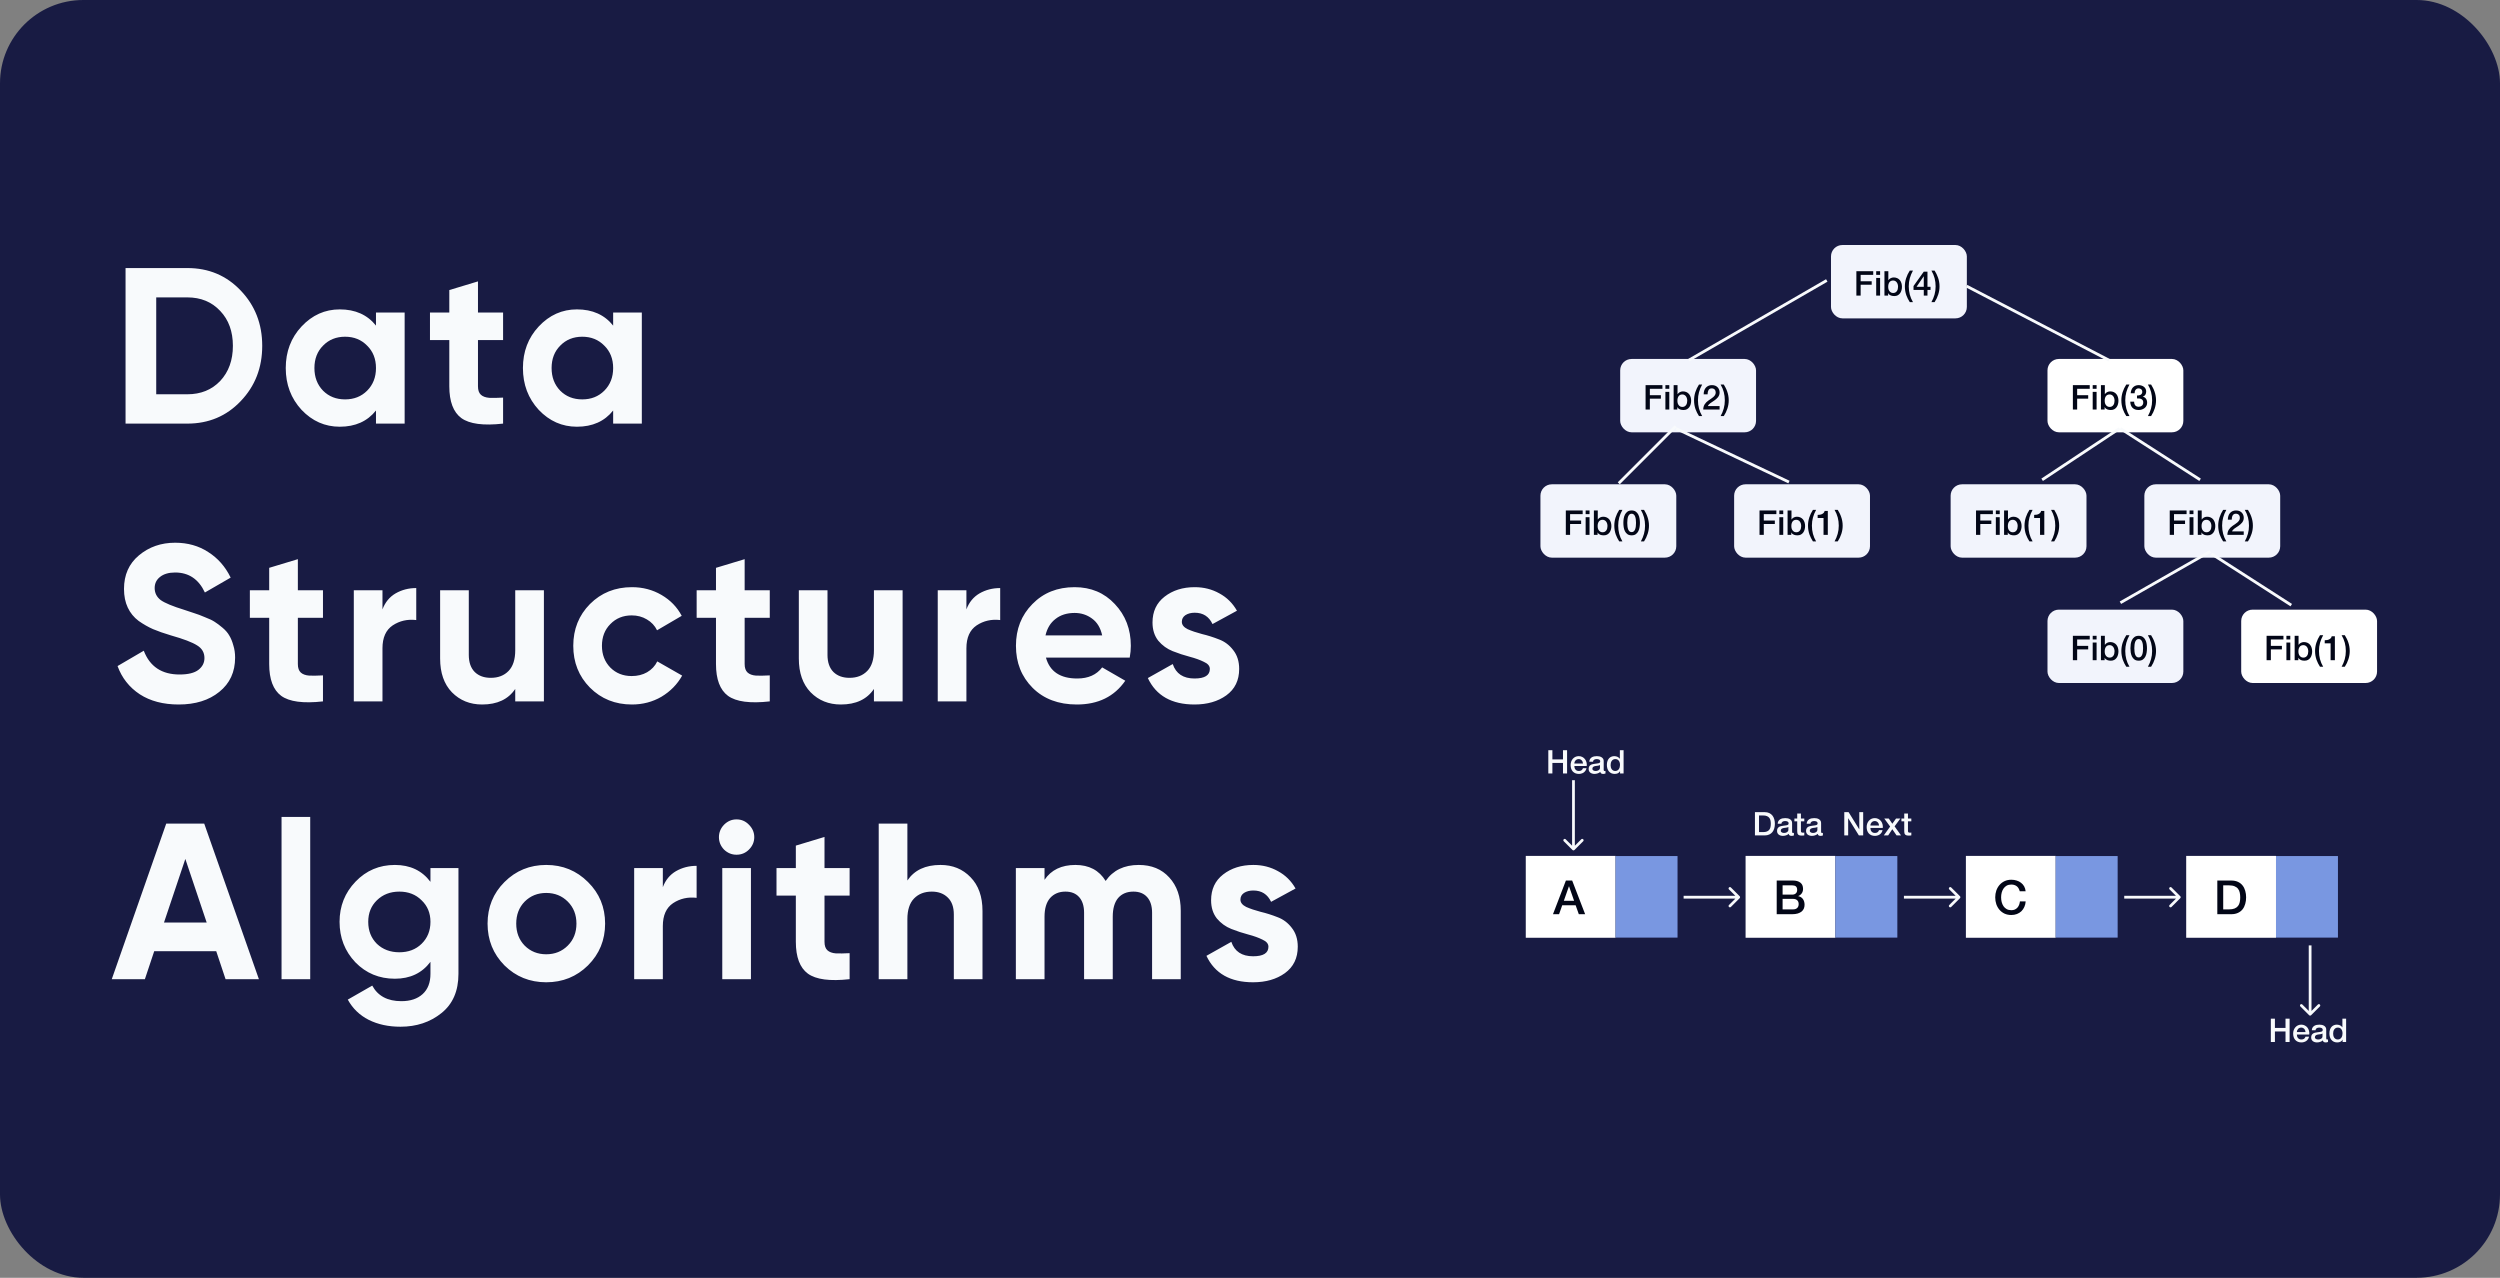 <svg width="360" height="184" viewBox="0 0 360 184" fill="none" xmlns="http://www.w3.org/2000/svg">
<rect x="0" y="0" width="360" height="184" fill="#808080" stroke="none"/>
<rect width="360" height="184" rx="12" fill="#181B43"/>
<path d="M26.976 38.6C30.048 38.6 32.608 39.677 34.656 41.832C36.725 43.987 37.76 46.643 37.76 49.8C37.76 52.957 36.725 55.613 34.656 57.768C32.608 59.923 30.048 61 26.976 61H18.08V38.6H26.976ZM26.976 56.776C28.917 56.776 30.496 56.136 31.712 54.856C32.928 53.555 33.536 51.869 33.536 49.8C33.536 47.731 32.928 46.056 31.712 44.776C30.496 43.475 28.917 42.824 26.976 42.824H22.496V56.776H26.976ZM54.141 45H58.269V61H54.141V59.112C52.903 60.669 51.164 61.448 48.925 61.448C46.791 61.448 44.956 60.637 43.42 59.016C41.906 57.373 41.148 55.368 41.148 53C41.148 50.632 41.906 48.637 43.42 47.016C44.956 45.373 46.791 44.552 48.925 44.552C51.164 44.552 52.903 45.331 54.141 46.888V45ZM46.525 56.264C47.356 57.096 48.413 57.512 49.693 57.512C50.972 57.512 52.029 57.096 52.861 56.264C53.714 55.411 54.141 54.323 54.141 53C54.141 51.677 53.714 50.6 52.861 49.768C52.029 48.915 50.972 48.488 49.693 48.488C48.413 48.488 47.356 48.915 46.525 49.768C45.693 50.6 45.276 51.677 45.276 53C45.276 54.323 45.693 55.411 46.525 56.264ZM72.444 48.968H68.828V55.624C68.828 56.179 68.966 56.584 69.244 56.84C69.521 57.096 69.926 57.245 70.46 57.288C70.993 57.309 71.654 57.299 72.444 57.256V61C69.606 61.32 67.601 61.053 66.428 60.2C65.276 59.347 64.7 57.821 64.7 55.624V48.968H61.916V45H64.7V41.768L68.828 40.52V45H72.444V48.968ZM88.294 45H92.422V61H88.294V59.112C87.057 60.669 85.318 61.448 83.078 61.448C80.945 61.448 79.11 60.637 77.574 59.016C76.06 57.373 75.302 55.368 75.302 53C75.302 50.632 76.06 48.637 77.574 47.016C79.11 45.373 80.945 44.552 83.078 44.552C85.318 44.552 87.057 45.331 88.294 46.888V45ZM80.678 56.264C81.51 57.096 82.566 57.512 83.846 57.512C85.126 57.512 86.182 57.096 87.014 56.264C87.868 55.411 88.294 54.323 88.294 53C88.294 51.677 87.868 50.6 87.014 49.768C86.182 48.915 85.126 48.488 83.846 48.488C82.566 48.488 81.51 48.915 80.678 49.768C79.846 50.6 79.43 51.677 79.43 53C79.43 54.323 79.846 55.411 80.678 56.264ZM25.728 101.448C23.509 101.448 21.643 100.957 20.128 99.976C18.613 98.973 17.547 97.619 16.928 95.912L20.704 93.704C21.579 95.987 23.296 97.128 25.856 97.128C27.093 97.128 28 96.904 28.576 96.456C29.152 96.008 29.44 95.443 29.44 94.76C29.44 93.971 29.088 93.363 28.384 92.936C27.68 92.488 26.421 92.008 24.608 91.496C23.605 91.197 22.752 90.899 22.048 90.6C21.365 90.301 20.672 89.907 19.968 89.416C19.285 88.904 18.763 88.264 18.4 87.496C18.037 86.728 17.856 85.832 17.856 84.808C17.856 82.781 18.571 81.171 20 79.976C21.451 78.76 23.189 78.152 25.216 78.152C27.029 78.152 28.619 78.6 29.984 79.496C31.371 80.371 32.448 81.597 33.216 83.176L29.504 85.32C28.608 83.4 27.179 82.44 25.216 82.44C24.299 82.44 23.573 82.653 23.04 83.08C22.528 83.485 22.272 84.019 22.272 84.68C22.272 85.384 22.56 85.96 23.136 86.408C23.733 86.835 24.864 87.304 26.528 87.816C27.211 88.029 27.723 88.2 28.064 88.328C28.427 88.435 28.907 88.616 29.504 88.872C30.123 89.107 30.592 89.331 30.912 89.544C31.253 89.757 31.637 90.045 32.064 90.408C32.491 90.771 32.811 91.144 33.024 91.528C33.259 91.912 33.451 92.381 33.6 92.936C33.771 93.469 33.856 94.056 33.856 94.696C33.856 96.765 33.099 98.408 31.584 99.624C30.091 100.84 28.139 101.448 25.728 101.448ZM46.508 88.968H42.892V95.624C42.892 96.179 43.03 96.584 43.307 96.84C43.585 97.096 43.99 97.245 44.523 97.288C45.057 97.309 45.718 97.299 46.508 97.256V101C43.67 101.32 41.665 101.053 40.492 100.2C39.34 99.347 38.764 97.821 38.764 95.624V88.968H35.98V85H38.764V81.768L42.892 80.52V85H46.508V88.968ZM55.076 87.752C55.46 86.728 56.089 85.96 56.964 85.448C57.86 84.936 58.852 84.68 59.94 84.68V89.288C58.681 89.139 57.551 89.395 56.548 90.056C55.567 90.717 55.076 91.816 55.076 93.352V101H50.948V85H55.076V87.752ZM74.194 85H78.322V101H74.194V99.208C73.192 100.701 71.602 101.448 69.426 101.448C67.677 101.448 66.226 100.861 65.074 99.688C63.944 98.515 63.378 96.893 63.378 94.824V85H67.506V94.312C67.506 95.379 67.794 96.2 68.37 96.776C68.946 97.331 69.714 97.608 70.674 97.608C71.741 97.608 72.594 97.277 73.234 96.616C73.874 95.955 74.194 94.963 74.194 93.64V85ZM90.999 101.448C88.588 101.448 86.572 100.637 84.951 99.016C83.351 97.395 82.551 95.389 82.551 93C82.551 90.611 83.351 88.605 84.951 86.984C86.572 85.363 88.588 84.552 90.999 84.552C92.556 84.552 93.975 84.925 95.255 85.672C96.535 86.419 97.506 87.421 98.167 88.68L94.615 90.76C94.295 90.099 93.804 89.576 93.143 89.192C92.503 88.808 91.778 88.616 90.967 88.616C89.73 88.616 88.706 89.032 87.895 89.864C87.084 90.675 86.679 91.72 86.679 93C86.679 94.259 87.084 95.304 87.895 96.136C88.706 96.947 89.73 97.352 90.967 97.352C91.799 97.352 92.535 97.171 93.175 96.808C93.836 96.424 94.327 95.901 94.647 95.24L98.231 97.288C97.527 98.547 96.535 99.56 95.255 100.328C93.975 101.075 92.556 101.448 90.999 101.448ZM110.846 88.968H107.23V95.624C107.23 96.179 107.369 96.584 107.646 96.84C107.924 97.096 108.329 97.245 108.862 97.288C109.396 97.309 110.057 97.299 110.846 97.256V101C108.009 101.32 106.004 101.053 104.83 100.2C103.678 99.347 103.102 97.821 103.102 95.624V88.968H100.318V85H103.102V81.768L107.23 80.52V85H110.846V88.968ZM125.847 85H129.975V101H125.847V99.208C124.844 100.701 123.255 101.448 121.079 101.448C119.329 101.448 117.879 100.861 116.727 99.688C115.596 98.515 115.031 96.893 115.031 94.824V85H119.159V94.312C119.159 95.379 119.447 96.2 120.023 96.776C120.599 97.331 121.367 97.608 122.327 97.608C123.393 97.608 124.247 97.277 124.887 96.616C125.527 95.955 125.847 94.963 125.847 93.64V85ZM139.163 87.752C139.547 86.728 140.177 85.96 141.051 85.448C141.947 84.936 142.939 84.68 144.027 84.68V89.288C142.769 89.139 141.638 89.395 140.635 90.056C139.654 90.717 139.163 91.816 139.163 93.352V101H135.035V85H139.163V87.752ZM150.616 94.696C151.171 96.701 152.675 97.704 155.128 97.704C156.707 97.704 157.901 97.171 158.712 96.104L162.04 98.024C160.461 100.307 158.136 101.448 155.064 101.448C152.419 101.448 150.296 100.648 148.696 99.048C147.096 97.448 146.296 95.432 146.296 93C146.296 90.589 147.085 88.584 148.664 86.984C150.243 85.363 152.269 84.552 154.744 84.552C157.091 84.552 159.021 85.363 160.536 86.984C162.072 88.605 162.84 90.611 162.84 93C162.84 93.533 162.787 94.099 162.68 94.696H150.616ZM150.552 91.496H158.712C158.477 90.408 157.987 89.597 157.24 89.064C156.515 88.531 155.683 88.264 154.744 88.264C153.635 88.264 152.717 88.552 151.992 89.128C151.267 89.683 150.787 90.472 150.552 91.496ZM170.185 89.544C170.185 89.971 170.462 90.323 171.017 90.6C171.593 90.856 172.286 91.091 173.097 91.304C173.907 91.496 174.718 91.752 175.529 92.072C176.339 92.371 177.022 92.883 177.577 93.608C178.153 94.333 178.441 95.24 178.441 96.328C178.441 97.971 177.822 99.24 176.585 100.136C175.369 101.011 173.843 101.448 172.009 101.448C168.723 101.448 166.483 100.179 165.289 97.64L168.873 95.624C169.342 97.011 170.387 97.704 172.009 97.704C173.481 97.704 174.217 97.245 174.217 96.328C174.217 95.901 173.929 95.56 173.353 95.304C172.798 95.027 172.115 94.781 171.305 94.568C170.494 94.355 169.683 94.088 168.873 93.768C168.062 93.448 167.369 92.947 166.793 92.264C166.238 91.56 165.961 90.685 165.961 89.64C165.961 88.061 166.537 86.824 167.689 85.928C168.862 85.011 170.313 84.552 172.041 84.552C173.342 84.552 174.526 84.851 175.593 85.448C176.659 86.024 177.502 86.856 178.121 87.944L174.601 89.864C174.089 88.776 173.235 88.232 172.041 88.232C171.507 88.232 171.059 88.349 170.697 88.584C170.355 88.819 170.185 89.139 170.185 89.544ZM32.48 141L31.136 136.968H22.208L20.864 141H16.096L23.936 118.6H29.408L37.28 141H32.48ZM23.616 132.84H29.76L26.688 123.688L23.616 132.84ZM40.543 141V117.64H44.671V141H40.543ZM61.985 125H66.017V140.232C66.017 142.707 65.196 144.595 63.553 145.896C61.932 147.197 59.969 147.848 57.665 147.848C55.937 147.848 54.412 147.517 53.089 146.856C51.788 146.195 50.785 145.224 50.081 143.944L53.601 141.928C54.412 143.421 55.809 144.168 57.793 144.168C59.095 144.168 60.119 143.827 60.865 143.144C61.612 142.461 61.985 141.491 61.985 140.232V138.504C60.769 140.125 59.063 140.936 56.865 140.936C54.604 140.936 52.705 140.147 51.169 138.568C49.655 136.968 48.897 135.027 48.897 132.744C48.897 130.483 49.665 128.552 51.201 126.952C52.737 125.352 54.625 124.552 56.865 124.552C59.063 124.552 60.769 125.363 61.985 126.984V125ZM54.273 135.912C55.127 136.723 56.204 137.128 57.505 137.128C58.807 137.128 59.873 136.723 60.705 135.912C61.559 135.08 61.985 134.024 61.985 132.744C61.985 131.485 61.559 130.451 60.705 129.64C59.873 128.808 58.807 128.392 57.505 128.392C56.204 128.392 55.127 128.808 54.273 129.64C53.441 130.451 53.025 131.485 53.025 132.744C53.025 134.024 53.441 135.08 54.273 135.912ZM84.672 139.016C83.03 140.637 81.025 141.448 78.656 141.448C76.288 141.448 74.283 140.637 72.641 139.016C71.019 137.373 70.209 135.368 70.209 133C70.209 130.632 71.019 128.637 72.641 127.016C74.283 125.373 76.288 124.552 78.656 124.552C81.025 124.552 83.03 125.373 84.672 127.016C86.315 128.637 87.136 130.632 87.136 133C87.136 135.368 86.315 137.373 84.672 139.016ZM75.552 136.168C76.385 137 77.419 137.416 78.656 137.416C79.894 137.416 80.928 137 81.76 136.168C82.593 135.336 83.008 134.28 83.008 133C83.008 131.72 82.593 130.664 81.76 129.832C80.928 129 79.894 128.584 78.656 128.584C77.419 128.584 76.385 129 75.552 129.832C74.742 130.664 74.337 131.72 74.337 133C74.337 134.28 74.742 135.336 75.552 136.168ZM95.448 127.752C95.832 126.728 96.462 125.96 97.337 125.448C98.233 124.936 99.225 124.68 100.313 124.68V129.288C99.054 129.139 97.923 129.395 96.921 130.056C95.939 130.717 95.448 131.816 95.448 133.352V141H91.32V125H95.448V127.752ZM106.055 123.08C105.372 123.08 104.775 122.835 104.263 122.344C103.772 121.832 103.527 121.235 103.527 120.552C103.527 119.869 103.772 119.272 104.263 118.76C104.775 118.248 105.372 117.992 106.055 117.992C106.759 117.992 107.356 118.248 107.847 118.76C108.359 119.272 108.615 119.869 108.615 120.552C108.615 121.235 108.359 121.832 107.847 122.344C107.356 122.835 106.759 123.08 106.055 123.08ZM104.007 141V125H108.135V141H104.007ZM122.345 128.968H118.729V135.624C118.729 136.179 118.868 136.584 119.145 136.84C119.422 137.096 119.828 137.245 120.361 137.288C120.894 137.309 121.556 137.299 122.345 137.256V141C119.508 141.32 117.502 141.053 116.329 140.2C115.177 139.347 114.601 137.821 114.601 135.624V128.968H111.817V125H114.601V121.768L118.729 120.52V125H122.345V128.968ZM135.431 124.552C137.181 124.552 138.621 125.139 139.752 126.312C140.903 127.485 141.479 129.107 141.479 131.176V141H137.351V131.688C137.351 130.621 137.063 129.811 136.487 129.256C135.911 128.68 135.143 128.392 134.183 128.392C133.117 128.392 132.263 128.723 131.623 129.384C130.983 130.045 130.663 131.037 130.663 132.36V141H126.535V118.6H130.663V126.792C131.666 125.299 133.255 124.552 135.431 124.552ZM163.98 124.552C165.815 124.552 167.276 125.149 168.364 126.344C169.474 127.539 170.028 129.139 170.028 131.144V141H165.9V131.432C165.9 130.472 165.666 129.725 165.196 129.192C164.727 128.659 164.066 128.392 163.212 128.392C162.274 128.392 161.538 128.701 161.004 129.32C160.492 129.939 160.236 130.835 160.236 132.008V141H156.108V131.432C156.108 130.472 155.874 129.725 155.404 129.192C154.935 128.659 154.274 128.392 153.42 128.392C152.503 128.392 151.767 128.701 151.212 129.32C150.679 129.939 150.412 130.835 150.412 132.008V141H146.284V125H150.412V126.696C151.372 125.267 152.855 124.552 154.86 124.552C156.823 124.552 158.274 125.32 159.212 126.856C160.279 125.32 161.868 124.552 163.98 124.552ZM178.622 129.544C178.622 129.971 178.9 130.323 179.454 130.6C180.03 130.856 180.724 131.091 181.534 131.304C182.345 131.496 183.156 131.752 183.966 132.072C184.777 132.371 185.46 132.883 186.014 133.608C186.59 134.333 186.878 135.24 186.878 136.328C186.878 137.971 186.26 139.24 185.022 140.136C183.806 141.011 182.281 141.448 180.446 141.448C177.161 141.448 174.921 140.179 173.726 137.64L177.31 135.624C177.78 137.011 178.825 137.704 180.446 137.704C181.918 137.704 182.654 137.245 182.654 136.328C182.654 135.901 182.366 135.56 181.79 135.304C181.236 135.027 180.553 134.781 179.742 134.568C178.932 134.355 178.121 134.088 177.31 133.768C176.5 133.448 175.806 132.947 175.23 132.264C174.676 131.56 174.398 130.685 174.398 129.64C174.398 128.061 174.974 126.824 176.126 125.928C177.3 125.011 178.75 124.552 180.478 124.552C181.78 124.552 182.964 124.851 184.03 125.448C185.097 126.024 185.94 126.856 186.558 127.944L183.038 129.864C182.526 128.776 181.673 128.232 180.478 128.232C179.945 128.232 179.497 128.349 179.134 128.584C178.793 128.819 178.622 129.139 178.622 129.544Z" fill="#F8FAFC"/>
<rect x="263.663" y="35.282" width="19.563" height="10.563" rx="1.641" fill="#F2F4FC"/>
<path d="M267.318 39.05H269.745V39.581H267.934V40.502H269.524V41.004H267.934V42.565H267.318V39.05ZM270.172 39.05H270.734V39.581H270.172V39.05ZM270.172 40.02H270.734V42.565H270.172V40.02ZM271.36 39.05H271.921V40.349H271.931C271.97 40.287 272.018 40.231 272.073 40.182C272.129 40.133 272.19 40.092 272.256 40.059C272.325 40.023 272.395 39.997 272.467 39.98C272.543 39.961 272.617 39.951 272.689 39.951C272.889 39.951 273.063 39.987 273.211 40.059C273.362 40.128 273.486 40.225 273.585 40.349C273.683 40.471 273.757 40.614 273.806 40.778C273.855 40.942 273.88 41.117 273.88 41.304C273.88 41.475 273.857 41.641 273.811 41.801C273.768 41.962 273.701 42.105 273.609 42.23C273.521 42.351 273.407 42.45 273.27 42.525C273.132 42.597 272.969 42.633 272.782 42.633C272.697 42.633 272.61 42.627 272.521 42.614C272.436 42.604 272.354 42.583 272.275 42.55C272.197 42.517 272.124 42.474 272.059 42.422C271.996 42.369 271.944 42.3 271.901 42.215H271.891V42.565H271.36V39.05ZM273.319 41.294C273.319 41.18 273.304 41.068 273.275 40.96C273.245 40.851 273.201 40.756 273.142 40.674C273.083 40.589 273.009 40.522 272.92 40.472C272.832 40.42 272.73 40.394 272.615 40.394C272.379 40.394 272.2 40.476 272.078 40.64C271.96 40.804 271.901 41.022 271.901 41.294C271.901 41.422 271.916 41.542 271.945 41.654C271.978 41.762 272.026 41.856 272.088 41.934C272.151 42.013 272.224 42.075 272.31 42.121C272.398 42.167 272.5 42.19 272.615 42.19C272.743 42.19 272.851 42.164 272.94 42.112C273.028 42.059 273.101 41.992 273.156 41.91C273.215 41.824 273.256 41.729 273.279 41.624C273.306 41.516 273.319 41.406 273.319 41.294ZM275.009 43.505C274.91 43.347 274.817 43.185 274.728 43.017C274.643 42.85 274.567 42.674 274.502 42.491C274.44 42.304 274.39 42.107 274.354 41.9C274.318 41.693 274.3 41.472 274.3 41.235C274.3 40.838 274.361 40.448 274.482 40.064C274.607 39.68 274.782 39.314 275.009 38.966H275.467C275.27 39.321 275.119 39.685 275.014 40.059C274.912 40.43 274.861 40.822 274.861 41.235C274.861 41.649 274.91 42.043 275.009 42.417C275.107 42.791 275.26 43.154 275.467 43.505H275.009ZM275.98 41.304H277.024V39.788H277.014L275.98 41.304ZM277.998 41.747H277.555V42.565H277.024V41.747H275.547V41.191L277.024 39.119H277.555V41.304H277.998V41.747ZM278.583 38.966C278.681 39.124 278.773 39.288 278.858 39.458C278.943 39.626 279.017 39.803 279.08 39.99C279.145 40.174 279.196 40.369 279.232 40.576C279.272 40.782 279.291 41.004 279.291 41.24C279.291 41.637 279.229 42.028 279.104 42.412C278.983 42.796 278.809 43.16 278.583 43.505H278.125C278.322 43.154 278.471 42.792 278.573 42.422C278.678 42.048 278.73 41.654 278.73 41.24C278.73 40.827 278.681 40.433 278.583 40.059C278.484 39.685 278.331 39.321 278.125 38.966H278.583Z" fill="#020617"/>
<rect x="233.307" y="51.691" width="19.563" height="10.563" rx="1.641" fill="#F2F4FC"/>
<path d="M236.963 55.458H239.39V55.99H237.578V56.91H239.168V57.412H237.578V58.973H236.963V55.458ZM239.817 55.458H240.378V55.99H239.817V55.458ZM239.817 56.428H240.378V58.973H239.817V56.428ZM241.004 55.458H241.565V56.758H241.575C241.615 56.695 241.662 56.639 241.718 56.59C241.774 56.541 241.834 56.5 241.9 56.467C241.969 56.431 242.04 56.405 242.112 56.388C242.187 56.369 242.261 56.359 242.333 56.359C242.533 56.359 242.707 56.395 242.855 56.467C243.006 56.536 243.131 56.633 243.229 56.758C243.328 56.879 243.401 57.022 243.451 57.186C243.5 57.35 243.525 57.526 243.525 57.712C243.525 57.883 243.502 58.049 243.456 58.21C243.413 58.37 243.346 58.513 243.254 58.638C243.165 58.759 243.052 58.858 242.914 58.933C242.776 59.005 242.614 59.042 242.427 59.042C242.342 59.042 242.255 59.035 242.166 59.022C242.081 59.012 241.999 58.991 241.92 58.958C241.841 58.925 241.769 58.882 241.703 58.83C241.641 58.777 241.588 58.709 241.546 58.623H241.536V58.973H241.004V55.458ZM242.963 57.703C242.963 57.588 242.949 57.476 242.919 57.368C242.89 57.26 242.845 57.164 242.786 57.082C242.727 56.997 242.653 56.93 242.565 56.881C242.476 56.828 242.374 56.802 242.259 56.802C242.023 56.802 241.844 56.884 241.723 57.048C241.605 57.212 241.546 57.43 241.546 57.703C241.546 57.831 241.56 57.95 241.59 58.062C241.623 58.17 241.67 58.264 241.733 58.343C241.795 58.421 241.869 58.484 241.954 58.53C242.043 58.576 242.145 58.599 242.259 58.599C242.387 58.599 242.496 58.572 242.584 58.52C242.673 58.467 242.745 58.4 242.801 58.318C242.86 58.233 242.901 58.138 242.924 58.032C242.95 57.924 242.963 57.814 242.963 57.703ZM244.653 59.913C244.555 59.755 244.461 59.593 244.373 59.425C244.287 59.258 244.212 59.083 244.146 58.899C244.084 58.712 244.035 58.515 243.999 58.308C243.963 58.101 243.945 57.88 243.945 57.644C243.945 57.246 244.005 56.856 244.127 56.472C244.251 56.088 244.427 55.722 244.653 55.374H245.111C244.914 55.729 244.763 56.093 244.658 56.467C244.557 56.838 244.506 57.23 244.506 57.644C244.506 58.057 244.555 58.451 244.653 58.825C244.752 59.199 244.904 59.562 245.111 59.913H244.653ZM247.618 58.973H245.265C245.269 58.687 245.338 58.438 245.472 58.224C245.607 58.011 245.79 57.826 246.023 57.668C246.135 57.586 246.251 57.507 246.373 57.432C246.494 57.353 246.606 57.27 246.708 57.181C246.809 57.092 246.893 56.997 246.959 56.895C247.024 56.79 247.059 56.671 247.062 56.536C247.062 56.474 247.054 56.408 247.037 56.339C247.024 56.267 246.996 56.201 246.954 56.142C246.911 56.08 246.852 56.029 246.777 55.99C246.701 55.947 246.603 55.926 246.481 55.926C246.37 55.926 246.276 55.949 246.201 55.995C246.128 56.037 246.069 56.098 246.023 56.177C245.981 56.252 245.948 56.342 245.925 56.447C245.905 56.552 245.894 56.666 245.891 56.787H245.329C245.329 56.597 245.354 56.421 245.403 56.26C245.456 56.096 245.533 55.955 245.635 55.837C245.736 55.719 245.859 55.627 246.004 55.561C246.151 55.492 246.322 55.458 246.516 55.458C246.726 55.458 246.901 55.492 247.042 55.561C247.183 55.63 247.297 55.717 247.382 55.822C247.471 55.927 247.533 56.042 247.569 56.167C247.605 56.288 247.623 56.405 247.623 56.516C247.623 56.654 247.602 56.779 247.559 56.891C247.517 57.002 247.459 57.105 247.387 57.201C247.315 57.292 247.233 57.378 247.141 57.456C247.049 57.535 246.954 57.609 246.855 57.678C246.757 57.747 246.658 57.813 246.56 57.875C246.462 57.937 246.37 58 246.284 58.062C246.202 58.124 246.13 58.19 246.068 58.259C246.005 58.325 245.963 58.395 245.94 58.471H247.618V58.973ZM248.227 55.374C248.325 55.532 248.417 55.696 248.503 55.867C248.588 56.034 248.662 56.211 248.724 56.398C248.79 56.582 248.841 56.777 248.877 56.984C248.916 57.191 248.936 57.412 248.936 57.648C248.936 58.046 248.874 58.436 248.749 58.82C248.627 59.204 248.453 59.568 248.227 59.913H247.769C247.966 59.562 248.115 59.201 248.217 58.83C248.322 58.456 248.375 58.062 248.375 57.648C248.375 57.235 248.325 56.841 248.227 56.467C248.129 56.093 247.976 55.729 247.769 55.374H248.227Z" fill="#020617"/>
<rect x="221.822" y="69.739" width="19.563" height="10.563" rx="1.641" fill="#F2F4FC"/>
<path d="M225.478 73.506H227.904V74.037H226.093V74.958H227.683V75.46H226.093V77.02H225.478V73.506ZM228.332 73.506H228.893V74.037H228.332V73.506ZM228.332 74.476H228.893V77.02H228.332V74.476ZM229.519 73.506H230.08V74.805H230.09C230.129 74.743 230.177 74.687 230.233 74.638C230.288 74.589 230.349 74.548 230.415 74.515C230.484 74.479 230.554 74.453 230.626 74.436C230.702 74.416 230.776 74.407 230.848 74.407C231.048 74.407 231.222 74.443 231.37 74.515C231.521 74.584 231.645 74.681 231.744 74.805C231.842 74.927 231.916 75.07 231.965 75.234C232.015 75.398 232.039 75.573 232.039 75.76C232.039 75.931 232.016 76.097 231.97 76.257C231.928 76.418 231.86 76.561 231.768 76.686C231.68 76.807 231.567 76.906 231.429 76.981C231.291 77.053 231.129 77.089 230.941 77.089C230.856 77.089 230.769 77.083 230.681 77.07C230.595 77.06 230.513 77.039 230.434 77.006C230.356 76.973 230.284 76.93 230.218 76.878C230.156 76.825 230.103 76.756 230.06 76.671H230.051V77.02H229.519V73.506ZM231.478 75.751C231.478 75.636 231.463 75.524 231.434 75.416C231.404 75.308 231.36 75.212 231.301 75.13C231.242 75.045 231.168 74.978 231.079 74.928C230.991 74.876 230.889 74.85 230.774 74.85C230.538 74.85 230.359 74.932 230.238 75.096C230.119 75.26 230.06 75.478 230.06 75.751C230.06 75.879 230.075 75.998 230.105 76.11C230.137 76.218 230.185 76.312 230.247 76.39C230.31 76.469 230.384 76.531 230.469 76.578C230.558 76.623 230.659 76.646 230.774 76.646C230.902 76.646 231.01 76.62 231.099 76.568C231.188 76.515 231.26 76.448 231.316 76.366C231.375 76.281 231.416 76.185 231.439 76.08C231.465 75.972 231.478 75.862 231.478 75.751ZM233.168 77.961C233.07 77.803 232.976 77.641 232.887 77.473C232.802 77.306 232.727 77.13 232.661 76.947C232.599 76.76 232.549 76.563 232.513 76.356C232.477 76.149 232.459 75.928 232.459 75.691C232.459 75.294 232.52 74.904 232.641 74.52C232.766 74.136 232.942 73.77 233.168 73.422H233.626C233.429 73.777 233.278 74.141 233.173 74.515C233.071 74.886 233.02 75.278 233.02 75.691C233.02 76.105 233.07 76.499 233.168 76.873C233.266 77.247 233.419 77.61 233.626 77.961H233.168ZM234.956 73.506C235.203 73.506 235.403 73.563 235.557 73.678C235.715 73.79 235.836 73.934 235.921 74.111C236.01 74.285 236.069 74.477 236.098 74.687C236.131 74.897 236.148 75.101 236.148 75.298C236.148 75.495 236.131 75.698 236.098 75.908C236.069 76.118 236.01 76.312 235.921 76.489C235.836 76.663 235.715 76.807 235.557 76.922C235.403 77.034 235.203 77.089 234.956 77.089C234.71 77.089 234.509 77.034 234.351 76.922C234.197 76.807 234.075 76.663 233.987 76.489C233.901 76.312 233.842 76.118 233.81 75.908C233.78 75.698 233.765 75.495 233.765 75.298C233.765 75.101 233.78 74.897 233.81 74.687C233.842 74.477 233.901 74.285 233.987 74.111C234.075 73.934 234.197 73.79 234.351 73.678C234.509 73.563 234.71 73.506 234.956 73.506ZM234.956 76.622C235.078 76.622 235.18 76.587 235.262 76.518C235.344 76.446 235.408 76.351 235.454 76.233C235.503 76.112 235.537 75.97 235.557 75.81C235.577 75.649 235.587 75.478 235.587 75.298C235.587 75.117 235.577 74.948 235.557 74.791C235.537 74.63 235.503 74.489 235.454 74.367C235.408 74.246 235.344 74.151 235.262 74.082C235.18 74.01 235.078 73.974 234.956 73.974C234.832 73.974 234.728 74.01 234.646 74.082C234.568 74.151 234.504 74.246 234.454 74.367C234.408 74.489 234.376 74.63 234.356 74.791C234.336 74.948 234.326 75.117 234.326 75.298C234.326 75.478 234.336 75.649 234.356 75.81C234.376 75.97 234.408 76.112 234.454 76.233C234.504 76.351 234.568 76.446 234.646 76.518C234.728 76.587 234.832 76.622 234.956 76.622ZM236.742 73.422C236.84 73.58 236.932 73.744 237.017 73.914C237.103 74.082 237.176 74.259 237.239 74.446C237.304 74.63 237.355 74.825 237.391 75.032C237.431 75.239 237.451 75.46 237.451 75.696C237.451 76.093 237.388 76.484 237.263 76.868C237.142 77.252 236.968 77.616 236.742 77.961H236.284C236.481 77.61 236.63 77.249 236.732 76.878C236.837 76.504 236.889 76.11 236.889 75.696C236.889 75.283 236.84 74.889 236.742 74.515C236.643 74.141 236.491 73.777 236.284 73.422H236.742Z" fill="#020617"/>
<rect x="280.891" y="69.739" width="19.563" height="10.563" rx="1.641" fill="#F2F4FC"/>
<path d="M284.547 73.506H286.974V74.037H285.162V74.958H286.752V75.46H285.162V77.02H284.547V73.506ZM287.401 73.506H287.962V74.037H287.401V73.506ZM287.401 74.476H287.962V77.02H287.401V74.476ZM288.588 73.506H289.149V74.805H289.159C289.199 74.743 289.246 74.687 289.302 74.638C289.358 74.589 289.418 74.548 289.484 74.515C289.553 74.479 289.624 74.453 289.696 74.436C289.771 74.416 289.845 74.407 289.917 74.407C290.117 74.407 290.291 74.443 290.439 74.515C290.59 74.584 290.715 74.681 290.813 74.805C290.912 74.927 290.985 75.07 291.035 75.234C291.084 75.398 291.109 75.573 291.109 75.76C291.109 75.931 291.086 76.097 291.04 76.257C290.997 76.418 290.93 76.561 290.838 76.686C290.749 76.807 290.636 76.906 290.498 76.981C290.36 77.053 290.198 77.089 290.011 77.089C289.925 77.089 289.839 77.083 289.75 77.07C289.665 77.06 289.583 77.039 289.504 77.006C289.425 76.973 289.353 76.93 289.287 76.878C289.225 76.825 289.172 76.756 289.13 76.671H289.12V77.02H288.588V73.506ZM290.547 75.751C290.547 75.636 290.533 75.524 290.503 75.416C290.474 75.308 290.429 75.212 290.37 75.13C290.311 75.045 290.237 74.978 290.149 74.928C290.06 74.876 289.958 74.85 289.843 74.85C289.607 74.85 289.428 74.932 289.307 75.096C289.189 75.26 289.13 75.478 289.13 75.751C289.13 75.879 289.144 75.998 289.174 76.11C289.207 76.218 289.254 76.312 289.317 76.39C289.379 76.469 289.453 76.531 289.538 76.578C289.627 76.623 289.729 76.646 289.843 76.646C289.971 76.646 290.08 76.62 290.168 76.568C290.257 76.515 290.329 76.448 290.385 76.366C290.444 76.281 290.485 76.185 290.508 76.08C290.534 75.972 290.547 75.862 290.547 75.751ZM292.237 77.961C292.139 77.803 292.045 77.641 291.957 77.473C291.871 77.306 291.796 77.13 291.73 76.947C291.668 76.76 291.619 76.563 291.583 76.356C291.547 76.149 291.529 75.928 291.529 75.691C291.529 75.294 291.589 74.904 291.711 74.52C291.835 74.136 292.011 73.77 292.237 73.422H292.695C292.498 73.777 292.347 74.141 292.242 74.515C292.141 74.886 292.09 75.278 292.09 75.691C292.09 76.105 292.139 76.499 292.237 76.873C292.336 77.247 292.488 77.61 292.695 77.961H292.237ZM292.918 74.146C293.036 74.146 293.151 74.136 293.263 74.116C293.374 74.097 293.475 74.064 293.563 74.018C293.655 73.972 293.732 73.913 293.794 73.841C293.86 73.768 293.903 73.68 293.922 73.575H294.38V77.02H293.765V74.589H292.918V74.146ZM295.811 73.422C295.909 73.58 296.001 73.744 296.087 73.914C296.172 74.082 296.246 74.259 296.308 74.446C296.374 74.63 296.425 74.825 296.461 75.032C296.5 75.239 296.52 75.46 296.52 75.696C296.52 76.093 296.458 76.484 296.333 76.868C296.211 77.252 296.037 77.616 295.811 77.961H295.353C295.55 77.61 295.699 77.249 295.801 76.878C295.906 76.504 295.959 76.11 295.959 75.696C295.959 75.283 295.909 74.889 295.811 74.515C295.713 74.141 295.56 73.777 295.353 73.422H295.811Z" fill="#020617"/>
<rect x="294.838" y="87.789" width="19.563" height="10.563" rx="1.641" fill="#F2F4FC"/>
<path d="M298.494 91.556H300.921V92.087H299.11V93.008H300.699V93.51H299.11V95.07H298.494V91.556ZM301.348 91.556H301.909V92.087H301.348V91.556ZM301.348 92.525H301.909V95.07H301.348V92.525ZM302.535 91.556H303.097V92.855H303.106C303.146 92.793 303.193 92.737 303.249 92.688C303.305 92.639 303.366 92.598 303.431 92.565C303.5 92.529 303.571 92.502 303.643 92.486C303.719 92.466 303.792 92.457 303.865 92.457C304.065 92.457 304.239 92.493 304.386 92.565C304.537 92.634 304.662 92.731 304.76 92.855C304.859 92.977 304.933 93.119 304.982 93.284C305.031 93.448 305.056 93.623 305.056 93.81C305.056 93.981 305.033 94.147 304.987 94.307C304.944 94.468 304.877 94.611 304.785 94.736C304.696 94.857 304.583 94.956 304.445 95.031C304.308 95.103 304.145 95.139 303.958 95.139C303.873 95.139 303.786 95.133 303.697 95.12C303.612 95.11 303.53 95.088 303.451 95.055C303.372 95.023 303.3 94.98 303.234 94.928C303.172 94.875 303.12 94.806 303.077 94.721H303.067V95.07H302.535V91.556ZM304.495 93.8C304.495 93.686 304.48 93.574 304.45 93.466C304.421 93.357 304.376 93.262 304.317 93.18C304.258 93.095 304.185 93.028 304.096 92.978C304.007 92.926 303.906 92.9 303.791 92.9C303.554 92.9 303.376 92.981 303.254 93.146C303.136 93.31 303.077 93.528 303.077 93.8C303.077 93.928 303.092 94.048 303.121 94.16C303.154 94.268 303.202 94.362 303.264 94.44C303.326 94.519 303.4 94.581 303.486 94.627C303.574 94.673 303.676 94.696 303.791 94.696C303.919 94.696 304.027 94.67 304.116 94.617C304.204 94.565 304.276 94.498 304.332 94.416C304.391 94.33 304.432 94.235 304.455 94.13C304.482 94.022 304.495 93.912 304.495 93.8ZM306.185 96.01C306.086 95.853 305.993 95.691 305.904 95.523C305.819 95.356 305.743 95.18 305.678 94.996C305.615 94.809 305.566 94.612 305.53 94.406C305.494 94.199 305.476 93.978 305.476 93.741C305.476 93.344 305.537 92.954 305.658 92.57C305.783 92.186 305.958 91.82 306.185 91.472H306.642C306.446 91.826 306.295 92.191 306.19 92.565C306.088 92.936 306.037 93.328 306.037 93.741C306.037 94.155 306.086 94.549 306.185 94.923C306.283 95.297 306.436 95.659 306.642 96.01H306.185ZM307.973 91.556C308.219 91.556 308.419 91.613 308.574 91.728C308.731 91.84 308.853 91.984 308.938 92.161C309.026 92.335 309.086 92.527 309.115 92.737C309.148 92.947 309.164 93.151 309.164 93.347C309.164 93.544 309.148 93.748 309.115 93.958C309.086 94.168 309.026 94.362 308.938 94.539C308.853 94.713 308.731 94.857 308.574 94.972C308.419 95.083 308.219 95.139 307.973 95.139C307.727 95.139 307.525 95.083 307.368 94.972C307.213 94.857 307.092 94.713 307.003 94.539C306.918 94.362 306.859 94.168 306.826 93.958C306.797 93.748 306.782 93.544 306.782 93.347C306.782 93.151 306.797 92.947 306.826 92.737C306.859 92.527 306.918 92.335 307.003 92.161C307.092 91.984 307.213 91.84 307.368 91.728C307.525 91.613 307.727 91.556 307.973 91.556ZM307.973 94.672C308.095 94.672 308.196 94.637 308.278 94.568C308.36 94.496 308.424 94.401 308.47 94.283C308.519 94.161 308.554 94.02 308.574 93.859C308.593 93.699 308.603 93.528 308.603 93.347C308.603 93.167 308.593 92.998 308.574 92.84C308.554 92.68 308.519 92.538 308.47 92.417C308.424 92.296 308.36 92.201 308.278 92.132C308.196 92.059 308.095 92.023 307.973 92.023C307.848 92.023 307.745 92.059 307.663 92.132C307.584 92.201 307.52 92.296 307.471 92.417C307.425 92.538 307.392 92.68 307.373 92.84C307.353 92.998 307.343 93.167 307.343 93.347C307.343 93.528 307.353 93.699 307.373 93.859C307.392 94.02 307.425 94.161 307.471 94.283C307.52 94.401 307.584 94.496 307.663 94.568C307.745 94.637 307.848 94.672 307.973 94.672ZM309.758 91.472C309.857 91.629 309.949 91.794 310.034 91.964C310.119 92.132 310.193 92.309 310.255 92.496C310.321 92.68 310.372 92.875 310.408 93.082C310.447 93.288 310.467 93.51 310.467 93.746C310.467 94.143 310.405 94.534 310.28 94.918C310.159 95.302 309.985 95.666 309.758 96.01H309.3C309.497 95.659 309.647 95.298 309.748 94.928C309.853 94.553 309.906 94.16 309.906 93.746C309.906 93.333 309.857 92.939 309.758 92.565C309.66 92.191 309.507 91.826 309.3 91.472H309.758Z" fill="#020617"/>
<rect x="294.838" y="51.69" width="19.563" height="10.563" rx="1.641" fill="white"/>
<path d="M298.494 55.457H300.921V55.989H299.11V56.909H300.699V57.411H299.11V58.972H298.494V55.457ZM301.348 55.457H301.909V55.989H301.348V55.457ZM301.348 56.427H301.909V58.972H301.348V56.427ZM302.535 55.457H303.097V56.757H303.106C303.146 56.694 303.193 56.638 303.249 56.589C303.305 56.54 303.366 56.499 303.431 56.466C303.5 56.43 303.571 56.404 303.643 56.387C303.719 56.368 303.792 56.358 303.865 56.358C304.065 56.358 304.239 56.394 304.386 56.466C304.537 56.535 304.662 56.632 304.76 56.757C304.859 56.878 304.933 57.021 304.982 57.185C305.031 57.349 305.056 57.525 305.056 57.712C305.056 57.882 305.033 58.048 304.987 58.209C304.944 58.37 304.877 58.512 304.785 58.637C304.696 58.758 304.583 58.857 304.445 58.932C304.308 59.005 304.145 59.041 303.958 59.041C303.873 59.041 303.786 59.034 303.697 59.021C303.612 59.011 303.53 58.99 303.451 58.957C303.372 58.924 303.3 58.881 303.234 58.829C303.172 58.776 303.12 58.708 303.077 58.622H303.067V58.972H302.535V55.457ZM304.495 57.702C304.495 57.587 304.48 57.475 304.45 57.367C304.421 57.259 304.376 57.163 304.317 57.081C304.258 56.996 304.185 56.929 304.096 56.88C304.007 56.827 303.906 56.801 303.791 56.801C303.554 56.801 303.376 56.883 303.254 57.047C303.136 57.211 303.077 57.429 303.077 57.702C303.077 57.83 303.092 57.949 303.121 58.061C303.154 58.169 303.202 58.263 303.264 58.342C303.326 58.42 303.4 58.483 303.486 58.529C303.574 58.575 303.676 58.598 303.791 58.598C303.919 58.598 304.027 58.571 304.116 58.519C304.204 58.466 304.276 58.399 304.332 58.317C304.391 58.232 304.432 58.136 304.455 58.032C304.482 57.923 304.495 57.813 304.495 57.702ZM306.185 59.912C306.086 59.754 305.993 59.592 305.904 59.425C305.819 59.257 305.743 59.082 305.678 58.898C305.615 58.711 305.566 58.514 305.53 58.307C305.494 58.1 305.476 57.879 305.476 57.643C305.476 57.245 305.537 56.855 305.658 56.471C305.783 56.087 305.958 55.721 306.185 55.373H306.642C306.446 55.728 306.295 56.092 306.19 56.466C306.088 56.837 306.037 57.229 306.037 57.643C306.037 58.056 306.086 58.45 306.185 58.824C306.283 59.198 306.436 59.561 306.642 59.912H306.185ZM307.727 56.953C307.819 56.957 307.911 56.95 308.003 56.934C308.095 56.917 308.177 56.889 308.249 56.85C308.321 56.807 308.378 56.75 308.421 56.678C308.467 56.606 308.49 56.517 308.49 56.412C308.49 56.264 308.439 56.146 308.337 56.058C308.239 55.969 308.111 55.925 307.953 55.925C307.855 55.925 307.77 55.944 307.697 55.984C307.625 56.023 307.565 56.077 307.515 56.146C307.469 56.212 307.435 56.287 307.412 56.373C307.389 56.455 307.379 56.54 307.382 56.629H306.821C306.828 56.461 306.859 56.307 306.915 56.166C306.971 56.022 307.046 55.897 307.141 55.792C307.24 55.687 307.358 55.605 307.496 55.546C307.633 55.487 307.789 55.457 307.963 55.457C308.098 55.457 308.229 55.477 308.357 55.516C308.488 55.556 308.605 55.613 308.707 55.688C308.812 55.764 308.895 55.861 308.958 55.979C309.02 56.094 309.051 56.227 309.051 56.377C309.051 56.551 309.012 56.704 308.933 56.835C308.854 56.963 308.731 57.057 308.564 57.116V57.126C308.761 57.165 308.913 57.264 309.022 57.421C309.133 57.575 309.189 57.764 309.189 57.987C309.189 58.151 309.156 58.299 309.09 58.43C309.025 58.558 308.936 58.668 308.825 58.76C308.713 58.849 308.583 58.917 308.436 58.967C308.288 59.016 308.132 59.041 307.968 59.041C307.768 59.041 307.592 59.013 307.441 58.957C307.294 58.898 307.169 58.816 307.067 58.711C306.969 58.606 306.893 58.479 306.841 58.332C306.788 58.184 306.761 58.02 306.757 57.84H307.318C307.312 58.05 307.363 58.225 307.471 58.366C307.583 58.504 307.748 58.573 307.968 58.573C308.155 58.573 308.311 58.52 308.436 58.415C308.564 58.307 308.628 58.155 308.628 57.958C308.628 57.823 308.602 57.717 308.549 57.638C308.497 57.559 308.428 57.5 308.342 57.461C308.257 57.418 308.16 57.392 308.052 57.382C307.947 57.372 307.839 57.369 307.727 57.372V56.953ZM309.758 55.373C309.857 55.531 309.949 55.695 310.034 55.866C310.119 56.033 310.193 56.21 310.255 56.397C310.321 56.581 310.372 56.776 310.408 56.983C310.447 57.19 310.467 57.411 310.467 57.648C310.467 58.045 310.405 58.435 310.28 58.819C310.159 59.203 309.985 59.567 309.758 59.912H309.3C309.497 59.561 309.647 59.2 309.748 58.829C309.853 58.455 309.906 58.061 309.906 57.648C309.906 57.234 309.857 56.84 309.758 56.466C309.66 56.092 309.507 55.728 309.3 55.373H309.758Z" fill="#020617"/>
<rect x="249.715" y="69.739" width="19.563" height="10.563" rx="1.641" fill="#F2F4FC"/>
<path d="M253.371 73.506H255.798V74.037H253.986V74.958H255.576V75.46H253.986V77.02H253.371V73.506ZM256.225 73.506H256.786V74.037H256.225V73.506ZM256.225 74.476H256.786V77.02H256.225V74.476ZM257.412 73.506H257.974V74.805H257.983C258.023 74.743 258.07 74.687 258.126 74.638C258.182 74.589 258.243 74.548 258.308 74.515C258.377 74.479 258.448 74.453 258.52 74.436C258.595 74.416 258.669 74.407 258.742 74.407C258.942 74.407 259.116 74.443 259.263 74.515C259.414 74.584 259.539 74.681 259.637 74.805C259.736 74.927 259.81 75.07 259.859 75.234C259.908 75.398 259.933 75.573 259.933 75.76C259.933 75.931 259.91 76.097 259.864 76.257C259.821 76.418 259.754 76.561 259.662 76.686C259.573 76.807 259.46 76.906 259.322 76.981C259.185 77.053 259.022 77.089 258.835 77.089C258.75 77.089 258.663 77.083 258.574 77.07C258.489 77.06 258.407 77.039 258.328 77.006C258.249 76.973 258.177 76.93 258.111 76.878C258.049 76.825 257.997 76.756 257.954 76.671H257.944V77.02H257.412V73.506ZM259.372 75.751C259.372 75.636 259.357 75.524 259.327 75.416C259.298 75.308 259.253 75.212 259.194 75.13C259.135 75.045 259.061 74.978 258.973 74.928C258.884 74.876 258.783 74.85 258.668 74.85C258.431 74.85 258.253 74.932 258.131 75.096C258.013 75.26 257.954 75.478 257.954 75.751C257.954 75.879 257.969 75.998 257.998 76.11C258.031 76.218 258.079 76.312 258.141 76.39C258.203 76.469 258.277 76.531 258.362 76.578C258.451 76.623 258.553 76.646 258.668 76.646C258.796 76.646 258.904 76.62 258.993 76.568C259.081 76.515 259.153 76.448 259.209 76.366C259.268 76.281 259.309 76.185 259.332 76.08C259.358 75.972 259.372 75.862 259.372 75.751ZM261.062 77.961C260.963 77.803 260.87 77.641 260.781 77.473C260.696 77.306 260.62 77.13 260.555 76.947C260.492 76.76 260.443 76.563 260.407 76.356C260.371 76.149 260.353 75.928 260.353 75.691C260.353 75.294 260.413 74.904 260.535 74.52C260.66 74.136 260.835 73.77 261.062 73.422H261.519C261.322 73.777 261.172 74.141 261.067 74.515C260.965 74.886 260.914 75.278 260.914 75.691C260.914 76.105 260.963 76.499 261.062 76.873C261.16 77.247 261.313 77.61 261.519 77.961H261.062ZM261.742 74.146C261.861 74.146 261.975 74.136 262.087 74.116C262.199 74.097 262.299 74.064 262.387 74.018C262.479 73.972 262.556 73.913 262.619 73.841C262.684 73.768 262.727 73.68 262.747 73.575H263.204V77.02H262.589V74.589H261.742V74.146ZM264.635 73.422C264.734 73.58 264.826 73.744 264.911 73.914C264.996 74.082 265.07 74.259 265.132 74.446C265.198 74.63 265.249 74.825 265.285 75.032C265.324 75.239 265.344 75.46 265.344 75.696C265.344 76.093 265.282 76.484 265.157 76.868C265.036 77.252 264.862 77.616 264.635 77.961H264.177C264.374 77.61 264.524 77.249 264.625 76.878C264.73 76.504 264.783 76.11 264.783 75.696C264.783 75.283 264.734 74.889 264.635 74.515C264.537 74.141 264.384 73.777 264.177 73.422H264.635Z" fill="#020617"/>
<rect x="308.786" y="69.739" width="19.563" height="10.563" rx="1.641" fill="#F2F4FC"/>
<path d="M312.441 73.506H314.868V74.037H313.057V74.958H314.647V75.46H313.057V77.02H312.441V73.506ZM315.295 73.506H315.857V74.037H315.295V73.506ZM315.295 74.476H315.857V77.02H315.295V74.476ZM316.483 73.506H317.044V74.805H317.054C317.093 74.743 317.141 74.687 317.197 74.638C317.252 74.589 317.313 74.548 317.379 74.515C317.448 74.479 317.518 74.453 317.59 74.436C317.666 74.416 317.74 74.407 317.812 74.407C318.012 74.407 318.186 74.443 318.334 74.515C318.485 74.584 318.609 74.681 318.708 74.805C318.806 74.927 318.88 75.07 318.929 75.234C318.978 75.398 319.003 75.573 319.003 75.76C319.003 75.931 318.98 76.097 318.934 76.257C318.891 76.418 318.824 76.561 318.732 76.686C318.644 76.807 318.531 76.906 318.393 76.981C318.255 77.053 318.092 77.089 317.905 77.089C317.82 77.089 317.733 77.083 317.644 77.07C317.559 77.06 317.477 77.039 317.398 77.006C317.32 76.973 317.247 76.93 317.182 76.878C317.119 76.825 317.067 76.756 317.024 76.671H317.014V77.02H316.483V73.506ZM318.442 75.751C318.442 75.636 318.427 75.524 318.398 75.416C318.368 75.308 318.324 75.212 318.265 75.13C318.206 75.045 318.132 74.978 318.043 74.928C317.955 74.876 317.853 74.85 317.738 74.85C317.502 74.85 317.323 74.932 317.201 75.096C317.083 75.26 317.024 75.478 317.024 75.751C317.024 75.879 317.039 75.998 317.069 76.11C317.101 76.218 317.149 76.312 317.211 76.39C317.274 76.469 317.347 76.531 317.433 76.578C317.521 76.623 317.623 76.646 317.738 76.646C317.866 76.646 317.974 76.62 318.063 76.568C318.151 76.515 318.224 76.448 318.279 76.366C318.339 76.281 318.38 76.185 318.403 76.08C318.429 75.972 318.442 75.862 318.442 75.751ZM320.132 77.961C320.033 77.803 319.94 77.641 319.851 77.473C319.766 77.306 319.691 77.13 319.625 76.947C319.563 76.76 319.513 76.563 319.477 76.356C319.441 76.149 319.423 75.928 319.423 75.691C319.423 75.294 319.484 74.904 319.605 74.52C319.73 74.136 319.905 73.77 320.132 73.422H320.59C320.393 73.777 320.242 74.141 320.137 74.515C320.035 74.886 319.984 75.278 319.984 75.691C319.984 76.105 320.033 76.499 320.132 76.873C320.23 77.247 320.383 77.61 320.59 77.961H320.132ZM323.097 77.02H320.744C320.747 76.735 320.816 76.486 320.951 76.272C321.085 76.059 321.269 75.874 321.502 75.716C321.614 75.634 321.73 75.555 321.851 75.48C321.973 75.401 322.084 75.317 322.186 75.229C322.288 75.14 322.372 75.045 322.437 74.943C322.503 74.838 322.537 74.718 322.541 74.584C322.541 74.522 322.532 74.456 322.516 74.387C322.503 74.315 322.475 74.249 322.432 74.19C322.39 74.128 322.331 74.077 322.255 74.037C322.18 73.995 322.081 73.974 321.96 73.974C321.848 73.974 321.755 73.996 321.679 74.042C321.607 74.085 321.548 74.146 321.502 74.225C321.459 74.3 321.426 74.39 321.403 74.495C321.384 74.6 321.372 74.713 321.369 74.835H320.808C320.808 74.645 320.832 74.469 320.882 74.308C320.934 74.144 321.011 74.003 321.113 73.885C321.215 73.767 321.338 73.675 321.482 73.609C321.63 73.54 321.801 73.506 321.994 73.506C322.204 73.506 322.38 73.54 322.521 73.609C322.662 73.678 322.775 73.765 322.861 73.87C322.949 73.975 323.011 74.09 323.048 74.215C323.084 74.336 323.102 74.453 323.102 74.564C323.102 74.702 323.08 74.827 323.038 74.938C322.995 75.05 322.938 75.153 322.865 75.248C322.793 75.34 322.711 75.426 322.619 75.504C322.527 75.583 322.432 75.657 322.334 75.726C322.235 75.795 322.137 75.86 322.038 75.923C321.94 75.985 321.848 76.047 321.763 76.11C321.681 76.172 321.609 76.238 321.546 76.307C321.484 76.372 321.441 76.443 321.418 76.518H323.097V77.02ZM323.706 73.422C323.804 73.58 323.896 73.744 323.981 73.914C324.067 74.082 324.14 74.259 324.203 74.446C324.268 74.63 324.319 74.825 324.355 75.032C324.395 75.239 324.414 75.46 324.414 75.696C324.414 76.093 324.352 76.484 324.227 76.868C324.106 77.252 323.932 77.616 323.706 77.961H323.248C323.445 77.61 323.594 77.249 323.696 76.878C323.801 76.504 323.853 76.11 323.853 75.696C323.853 75.283 323.804 74.889 323.706 74.515C323.607 74.141 323.455 73.777 323.248 73.422H323.706Z" fill="#020617"/>
<rect x="322.733" y="87.789" width="19.563" height="10.563" rx="1.641" fill="white"/>
<path d="M326.389 91.556H328.816V92.087H327.004V93.008H328.594V93.51H327.004V95.07H326.389V91.556ZM329.243 91.556H329.804V92.087H329.243V91.556ZM329.243 92.525H329.804V95.07H329.243V92.525ZM330.43 91.556H330.991V92.855H331.001C331.04 92.793 331.088 92.737 331.144 92.688C331.2 92.639 331.26 92.598 331.326 92.565C331.395 92.529 331.465 92.502 331.538 92.486C331.613 92.466 331.687 92.457 331.759 92.457C331.959 92.457 332.133 92.493 332.281 92.565C332.432 92.634 332.557 92.731 332.655 92.855C332.753 92.977 332.827 93.119 332.876 93.284C332.926 93.448 332.95 93.623 332.95 93.81C332.95 93.981 332.927 94.147 332.881 94.307C332.839 94.468 332.771 94.611 332.68 94.736C332.591 94.857 332.478 94.956 332.34 95.031C332.202 95.103 332.04 95.139 331.853 95.139C331.767 95.139 331.68 95.133 331.592 95.12C331.506 95.11 331.424 95.088 331.346 95.055C331.267 95.023 331.195 94.98 331.129 94.928C331.067 94.875 331.014 94.806 330.971 94.721H330.962V95.07H330.43V91.556ZM332.389 93.8C332.389 93.686 332.374 93.574 332.345 93.466C332.315 93.357 332.271 93.262 332.212 93.18C332.153 93.095 332.079 93.028 331.99 92.978C331.902 92.926 331.8 92.9 331.685 92.9C331.449 92.9 331.27 92.981 331.149 93.146C331.031 93.31 330.971 93.528 330.971 93.8C330.971 93.928 330.986 94.048 331.016 94.16C331.049 94.268 331.096 94.362 331.159 94.44C331.221 94.519 331.295 94.581 331.38 94.627C331.469 94.673 331.57 94.696 331.685 94.696C331.813 94.696 331.922 94.67 332.01 94.617C332.099 94.565 332.171 94.498 332.227 94.416C332.286 94.33 332.327 94.235 332.35 94.13C332.376 94.022 332.389 93.912 332.389 93.8ZM334.079 96.01C333.981 95.853 333.887 95.691 333.799 95.523C333.713 95.356 333.638 95.18 333.572 94.996C333.51 94.809 333.461 94.612 333.424 94.406C333.388 94.199 333.37 93.978 333.37 93.741C333.37 93.344 333.431 92.954 333.552 92.57C333.677 92.186 333.853 91.82 334.079 91.472H334.537C334.34 91.826 334.189 92.191 334.084 92.565C333.982 92.936 333.932 93.328 333.932 93.741C333.932 94.155 333.981 94.549 334.079 94.923C334.178 95.297 334.33 95.659 334.537 96.01H334.079ZM334.76 92.196C334.878 92.196 334.993 92.186 335.105 92.166C335.216 92.146 335.316 92.114 335.405 92.068C335.497 92.022 335.574 91.963 335.636 91.89C335.702 91.818 335.745 91.73 335.764 91.625H336.222V95.07H335.607V92.639H334.76V92.196ZM337.653 91.472C337.751 91.629 337.843 91.794 337.928 91.964C338.014 92.132 338.088 92.309 338.15 92.496C338.216 92.68 338.266 92.875 338.303 93.082C338.342 93.288 338.362 93.51 338.362 93.746C338.362 94.143 338.299 94.534 338.175 94.918C338.053 95.302 337.879 95.666 337.653 96.01H337.195C337.392 95.659 337.541 95.298 337.643 94.928C337.748 94.553 337.8 94.16 337.8 93.746C337.8 93.333 337.751 92.939 337.653 92.565C337.554 92.191 337.402 91.826 337.195 91.472H337.653Z" fill="#020617"/>
<line x1="233.1" y1="69.594" x2="241.304" y2="61.39" stroke="#F8FAFC" stroke-width="0.41"/>
<line x1="257.609" y1="69.416" x2="241.361" y2="61.721" stroke="#F8FAFC" stroke-width="0.41"/>
<line x1="303.706" y1="51.873" x2="283.195" y2="41.208" stroke="#F8FAFC" stroke-width="0.41"/>
<line x1="316.815" y1="69.091" x2="305.33" y2="61.707" stroke="#F8FAFC" stroke-width="0.41"/>
<line x1="329.942" y1="87.14" x2="318.457" y2="79.757" stroke="#F8FAFC" stroke-width="0.41"/>
<line x1="305.339" y1="86.791" x2="318.27" y2="79.407" stroke="#F8FAFC" stroke-width="0.41"/>
<line x1="305.21" y1="61.706" x2="294.068" y2="69.09" stroke="#F8FAFC" stroke-width="0.41"/>
<line x1="263.055" y1="40.382" x2="243.192" y2="51.867" stroke="#F8FAFC" stroke-width="0.41"/>
<rect width="12.931" height="11.788" transform="translate(219.711 123.25)" fill="white"/>
<path d="M225.489 126.798H226.392L228.259 131.645H227.349L226.894 130.362H224.96L224.505 131.645H223.629L225.489 126.798ZM225.191 129.717H226.67L225.944 127.633H225.924L225.191 129.717Z" fill="#020617"/>
<rect width="8.922" height="11.745" transform="translate(232.643 123.271)" fill="#7997E1"/>
<rect width="12.931" height="11.788" transform="translate(251.364 123.25)" fill="white"/>
<path d="M256.694 128.827H258.078C258.282 128.827 258.452 128.771 258.587 128.658C258.723 128.54 258.791 128.373 258.791 128.155C258.791 127.911 258.73 127.739 258.608 127.64C258.486 127.54 258.309 127.49 258.078 127.49H256.694V128.827ZM255.845 126.798H258.2C258.635 126.798 258.983 126.897 259.246 127.096C259.508 127.296 259.64 127.597 259.64 127.999C259.64 128.244 259.578 128.454 259.456 128.631C259.339 128.803 259.169 128.936 258.947 129.031V129.045C259.246 129.108 259.472 129.251 259.626 129.472C259.78 129.69 259.857 129.963 259.857 130.294C259.857 130.484 259.823 130.663 259.755 130.83C259.687 130.993 259.581 131.135 259.436 131.258C259.291 131.375 259.106 131.47 258.879 131.543C258.653 131.611 258.384 131.645 258.072 131.645H255.845V126.798ZM256.694 130.952H258.194C258.452 130.952 258.651 130.887 258.791 130.755C258.936 130.62 259.008 130.429 259.008 130.185C259.008 129.945 258.936 129.762 258.791 129.635C258.651 129.504 258.452 129.438 258.194 129.438H256.694V130.952Z" fill="#020617"/>
<rect width="8.922" height="11.745" transform="translate(264.295 123.271)" fill="#7997E1"/>
<rect width="12.931" height="11.788" transform="translate(283.088 123.25)" fill="white"/>
<path d="M290.842 128.339C290.805 128.198 290.756 128.069 290.692 127.952C290.629 127.834 290.547 127.732 290.448 127.646C290.348 127.56 290.231 127.495 290.095 127.449C289.964 127.4 289.81 127.375 289.633 127.375C289.375 127.375 289.151 127.427 288.961 127.531C288.776 127.635 288.624 127.775 288.506 127.952C288.389 128.124 288.3 128.321 288.242 128.542C288.187 128.764 288.16 128.99 288.16 129.221C288.16 129.452 288.187 129.678 288.242 129.9C288.3 130.122 288.389 130.321 288.506 130.497C288.624 130.669 288.776 130.807 288.961 130.911C289.151 131.015 289.375 131.068 289.633 131.068C289.823 131.068 289.991 131.036 290.136 130.973C290.28 130.905 290.405 130.814 290.509 130.701C290.613 130.583 290.694 130.448 290.753 130.294C290.812 130.14 290.851 129.975 290.869 129.798H291.697C291.679 130.088 291.615 130.353 291.507 130.592C291.403 130.832 291.26 131.04 291.079 131.217C290.898 131.389 290.685 131.522 290.441 131.617C290.197 131.712 289.927 131.76 289.633 131.76C289.271 131.76 288.945 131.694 288.656 131.563C288.371 131.427 288.129 131.244 287.929 131.013C287.73 130.782 287.576 130.513 287.468 130.205C287.364 129.898 287.312 129.57 287.312 129.221C287.312 128.877 287.364 128.551 287.468 128.244C287.576 127.936 287.73 127.667 287.929 127.436C288.129 127.205 288.371 127.022 288.656 126.886C288.945 126.75 289.271 126.682 289.633 126.682C289.905 126.682 290.16 126.721 290.4 126.798C290.64 126.87 290.851 126.979 291.032 127.124C291.217 127.264 291.366 127.436 291.48 127.64C291.593 127.843 291.663 128.076 291.69 128.339H290.842Z" fill="#020617"/>
<rect width="8.922" height="11.745" transform="translate(296.02 123.271)" fill="#7997E1"/>
<rect width="12.931" height="11.788" transform="translate(314.812 123.25)" fill="white"/>
<path d="M319.293 126.798H321.303C321.674 126.798 321.995 126.861 322.266 126.988C322.538 127.115 322.76 127.289 322.932 127.511C323.104 127.728 323.23 127.983 323.312 128.278C323.398 128.572 323.441 128.886 323.441 129.221C323.441 129.556 323.398 129.871 323.312 130.165C323.23 130.459 323.104 130.717 322.932 130.939C322.76 131.156 322.538 131.328 322.266 131.454C321.995 131.581 321.674 131.645 321.303 131.645H319.293V126.798ZM320.142 130.952H320.977C321.307 130.952 321.576 130.909 321.784 130.823C321.997 130.733 322.162 130.61 322.28 130.457C322.402 130.298 322.484 130.115 322.524 129.907C322.57 129.694 322.592 129.466 322.592 129.221C322.592 128.977 322.57 128.751 322.524 128.542C322.484 128.33 322.402 128.146 322.28 127.993C322.162 127.834 321.997 127.712 321.784 127.626C321.576 127.535 321.307 127.49 320.977 127.49H320.142V130.952Z" fill="#020617"/>
<rect width="8.922" height="11.745" transform="translate(327.743 123.271)" fill="#7997E1"/>
<path d="M222.957 108.024H223.544V109.358H225.071V108.024H225.659V111.379H225.071V109.866H223.544V111.379H222.957V108.024ZM227.955 109.95C227.948 109.866 227.93 109.784 227.898 109.706C227.87 109.628 227.829 109.561 227.776 109.504C227.726 109.445 227.663 109.398 227.588 109.363C227.516 109.326 227.435 109.307 227.344 109.307C227.25 109.307 227.164 109.324 227.085 109.358C227.01 109.39 226.944 109.435 226.888 109.495C226.835 109.551 226.791 109.618 226.757 109.697C226.725 109.775 226.708 109.86 226.705 109.95H227.955ZM226.705 110.303C226.705 110.397 226.717 110.488 226.742 110.575C226.771 110.663 226.811 110.74 226.865 110.806C226.918 110.871 226.985 110.925 227.067 110.965C227.148 111.003 227.245 111.022 227.358 111.022C227.515 111.022 227.64 110.989 227.734 110.923C227.831 110.854 227.903 110.752 227.95 110.618H228.457C228.429 110.749 228.381 110.867 228.312 110.97C228.243 111.073 228.16 111.161 228.063 111.233C227.966 111.302 227.856 111.354 227.734 111.388C227.615 111.426 227.49 111.445 227.358 111.445C227.167 111.445 226.998 111.413 226.851 111.351C226.703 111.288 226.578 111.2 226.475 111.088C226.374 110.975 226.298 110.84 226.244 110.683C226.194 110.527 226.169 110.355 226.169 110.167C226.169 109.994 226.196 109.831 226.249 109.678C226.305 109.521 226.384 109.385 226.484 109.269C226.587 109.15 226.711 109.056 226.855 108.987C226.999 108.918 227.162 108.884 227.344 108.884C227.535 108.884 227.706 108.925 227.856 109.006C228.01 109.084 228.136 109.189 228.237 109.321C228.337 109.452 228.409 109.604 228.453 109.777C228.5 109.946 228.512 110.121 228.49 110.303H226.705ZM230.932 110.839C230.932 110.904 230.94 110.951 230.956 110.98C230.974 111.008 231.009 111.022 231.059 111.022C231.075 111.022 231.093 111.022 231.115 111.022C231.137 111.022 231.162 111.019 231.191 111.012V111.384C231.172 111.39 231.147 111.396 231.115 111.402C231.087 111.412 231.057 111.42 231.026 111.426C230.995 111.432 230.963 111.437 230.932 111.44C230.901 111.443 230.874 111.445 230.852 111.445C230.743 111.445 230.652 111.423 230.58 111.379C230.508 111.335 230.461 111.258 230.439 111.149C230.332 111.252 230.201 111.327 230.044 111.374C229.891 111.421 229.742 111.445 229.598 111.445C229.488 111.445 229.383 111.429 229.283 111.398C229.183 111.37 229.093 111.327 229.015 111.271C228.94 111.211 228.879 111.138 228.832 111.05C228.788 110.959 228.766 110.854 228.766 110.735C228.766 110.585 228.793 110.463 228.846 110.369C228.902 110.275 228.974 110.201 229.062 110.148C229.153 110.095 229.253 110.057 229.363 110.035C229.476 110.01 229.588 109.991 229.701 109.979C229.798 109.96 229.891 109.947 229.978 109.941C230.066 109.932 230.143 109.918 230.209 109.899C230.277 109.88 230.331 109.852 230.368 109.814C230.409 109.774 230.429 109.714 230.429 109.636C230.429 109.567 230.412 109.51 230.378 109.467C230.346 109.423 230.306 109.39 230.255 109.368C230.209 109.343 230.155 109.327 230.096 109.321C230.036 109.311 229.98 109.307 229.927 109.307C229.776 109.307 229.652 109.338 229.555 109.401C229.458 109.463 229.403 109.561 229.391 109.692H228.855C228.865 109.535 228.902 109.405 228.968 109.302C229.034 109.199 229.117 109.116 229.217 109.053C229.32 108.99 229.436 108.947 229.565 108.921C229.693 108.896 229.825 108.884 229.959 108.884C230.079 108.884 230.196 108.896 230.312 108.921C230.428 108.947 230.531 108.987 230.622 109.044C230.716 109.1 230.791 109.174 230.848 109.264C230.904 109.352 230.932 109.46 230.932 109.589V110.839ZM230.396 110.162C230.315 110.215 230.215 110.248 230.096 110.261C229.977 110.27 229.858 110.286 229.739 110.308C229.682 110.317 229.627 110.331 229.574 110.35C229.521 110.366 229.474 110.389 229.433 110.42C229.392 110.449 229.36 110.488 229.335 110.538C229.313 110.585 229.302 110.643 229.302 110.712C229.302 110.771 229.319 110.821 229.353 110.862C229.388 110.903 229.429 110.936 229.476 110.961C229.526 110.983 229.579 110.998 229.635 111.008C229.695 111.017 229.748 111.022 229.795 111.022C229.855 111.022 229.919 111.014 229.988 110.998C230.057 110.983 230.121 110.956 230.18 110.918C230.243 110.881 230.295 110.834 230.335 110.777C230.376 110.718 230.396 110.646 230.396 110.561V110.162ZM233.797 111.379H233.289V111.05H233.28C233.208 111.191 233.103 111.293 232.965 111.355C232.827 111.415 232.682 111.445 232.528 111.445C232.337 111.445 232.169 111.412 232.025 111.346C231.884 111.277 231.767 111.185 231.673 111.069C231.579 110.953 231.508 110.817 231.461 110.66C231.414 110.5 231.391 110.33 231.391 110.148C231.391 109.929 231.421 109.739 231.48 109.579C231.54 109.42 231.618 109.288 231.715 109.185C231.815 109.081 231.928 109.006 232.054 108.959C232.182 108.909 232.312 108.884 232.444 108.884C232.519 108.884 232.595 108.892 232.674 108.907C232.752 108.92 232.827 108.942 232.899 108.973C232.971 109.004 233.037 109.045 233.097 109.095C233.159 109.142 233.211 109.199 233.252 109.264H233.261V108.024H233.797V111.379ZM231.927 110.19C231.927 110.294 231.939 110.395 231.964 110.496C231.992 110.596 232.033 110.685 232.086 110.763C232.143 110.842 232.213 110.904 232.298 110.951C232.382 110.998 232.483 111.022 232.599 111.022C232.718 111.022 232.819 110.997 232.904 110.947C232.992 110.897 233.062 110.831 233.115 110.749C233.172 110.668 233.213 110.577 233.238 110.477C233.266 110.373 233.28 110.268 233.28 110.162C233.28 109.893 233.219 109.683 233.097 109.532C232.978 109.382 232.815 109.307 232.608 109.307C232.483 109.307 232.376 109.333 232.288 109.387C232.204 109.437 232.133 109.504 232.077 109.589C232.024 109.67 231.985 109.764 231.96 109.871C231.938 109.974 231.927 110.08 231.927 110.19Z" fill="#F8FAFC"/>
<path d="M252.712 116.947H254.103C254.36 116.947 254.582 116.991 254.77 117.078C254.958 117.166 255.112 117.287 255.231 117.44C255.35 117.591 255.437 117.768 255.494 117.971C255.553 118.175 255.583 118.393 255.583 118.624C255.583 118.856 255.553 119.074 255.494 119.277C255.437 119.481 255.35 119.66 255.231 119.813C255.112 119.963 254.958 120.082 254.77 120.17C254.582 120.258 254.36 120.302 254.103 120.302H252.712V116.947ZM253.299 119.822H253.877C254.106 119.822 254.292 119.793 254.437 119.733C254.584 119.671 254.698 119.586 254.78 119.479C254.864 119.37 254.92 119.243 254.949 119.099C254.98 118.952 254.996 118.793 254.996 118.624C254.996 118.455 254.98 118.299 254.949 118.154C254.92 118.007 254.864 117.88 254.78 117.774C254.698 117.664 254.584 117.58 254.437 117.52C254.292 117.457 254.106 117.426 253.877 117.426H253.299V119.822ZM258.062 119.761C258.062 119.827 258.07 119.874 258.086 119.902C258.105 119.931 258.139 119.945 258.189 119.945C258.205 119.945 258.224 119.945 258.246 119.945C258.268 119.945 258.293 119.942 258.321 119.935V120.306C258.302 120.313 258.277 120.319 258.246 120.325C258.217 120.335 258.188 120.342 258.156 120.349C258.125 120.355 258.094 120.36 258.062 120.363C258.031 120.366 258.004 120.368 257.983 120.368C257.873 120.368 257.782 120.346 257.71 120.302C257.638 120.258 257.591 120.181 257.569 120.072C257.463 120.175 257.331 120.25 257.174 120.297C257.021 120.344 256.872 120.368 256.728 120.368C256.618 120.368 256.513 120.352 256.413 120.321C256.313 120.292 256.224 120.25 256.145 120.194C256.07 120.134 256.009 120.061 255.962 119.973C255.918 119.882 255.896 119.777 255.896 119.658C255.896 119.508 255.923 119.386 255.976 119.292C256.033 119.198 256.105 119.124 256.192 119.071C256.283 119.017 256.383 118.98 256.493 118.958C256.606 118.933 256.719 118.914 256.831 118.902C256.928 118.883 257.021 118.87 257.109 118.864C257.196 118.855 257.273 118.84 257.339 118.822C257.408 118.803 257.461 118.775 257.499 118.737C257.539 118.696 257.56 118.637 257.56 118.559C257.56 118.49 257.542 118.433 257.508 118.389C257.477 118.346 257.436 118.313 257.386 118.291C257.339 118.266 257.286 118.25 257.226 118.244C257.167 118.234 257.11 118.23 257.057 118.23C256.907 118.23 256.783 118.261 256.686 118.324C256.589 118.386 256.534 118.483 256.521 118.615H255.986C255.995 118.458 256.033 118.328 256.098 118.225C256.164 118.122 256.247 118.039 256.347 117.976C256.451 117.913 256.567 117.869 256.695 117.844C256.824 117.819 256.955 117.807 257.09 117.807C257.209 117.807 257.326 117.819 257.442 117.844C257.558 117.869 257.661 117.91 257.752 117.966C257.846 118.023 257.921 118.096 257.978 118.187C258.034 118.275 258.062 118.383 258.062 118.512V119.761ZM257.527 119.085C257.445 119.138 257.345 119.171 257.226 119.183C257.107 119.193 256.988 119.209 256.869 119.23C256.813 119.24 256.758 119.254 256.704 119.273C256.651 119.288 256.604 119.312 256.564 119.343C256.523 119.371 256.49 119.411 256.465 119.461C256.443 119.508 256.432 119.566 256.432 119.635C256.432 119.694 256.449 119.744 256.484 119.785C256.518 119.826 256.559 119.859 256.606 119.884C256.656 119.905 256.709 119.921 256.766 119.931C256.825 119.94 256.878 119.945 256.925 119.945C256.985 119.945 257.049 119.937 257.118 119.921C257.187 119.905 257.251 119.879 257.311 119.841C257.373 119.804 257.425 119.757 257.466 119.7C257.506 119.641 257.527 119.569 257.527 119.484V119.085ZM258.394 117.873H258.799V117.144H259.334V117.873H259.818V118.272H259.334V119.569C259.334 119.625 259.336 119.674 259.339 119.714C259.345 119.755 259.356 119.79 259.372 119.818C259.391 119.846 259.417 119.868 259.452 119.884C259.486 119.896 259.533 119.902 259.593 119.902C259.63 119.902 259.668 119.902 259.705 119.902C259.743 119.899 259.781 119.893 259.818 119.884V120.297C259.759 120.303 259.701 120.31 259.644 120.316C259.588 120.322 259.53 120.325 259.47 120.325C259.329 120.325 259.215 120.313 259.127 120.288C259.043 120.259 258.976 120.22 258.925 120.17C258.878 120.117 258.846 120.051 258.827 119.973C258.811 119.895 258.802 119.805 258.799 119.705V118.272H258.394V117.873ZM262.238 119.761C262.238 119.827 262.246 119.874 262.262 119.902C262.28 119.931 262.315 119.945 262.365 119.945C262.381 119.945 262.399 119.945 262.421 119.945C262.443 119.945 262.468 119.942 262.496 119.935V120.306C262.478 120.313 262.453 120.319 262.421 120.325C262.393 120.335 262.363 120.342 262.332 120.349C262.301 120.355 262.269 120.36 262.238 120.363C262.207 120.366 262.18 120.368 262.158 120.368C262.049 120.368 261.958 120.346 261.886 120.302C261.814 120.258 261.767 120.181 261.745 120.072C261.638 120.175 261.507 120.25 261.35 120.297C261.196 120.344 261.048 120.368 260.904 120.368C260.794 120.368 260.689 120.352 260.589 120.321C260.489 120.292 260.399 120.25 260.321 120.194C260.246 120.134 260.185 120.061 260.138 119.973C260.094 119.882 260.072 119.777 260.072 119.658C260.072 119.508 260.099 119.386 260.152 119.292C260.208 119.198 260.28 119.124 260.368 119.071C260.459 119.017 260.559 118.98 260.669 118.958C260.781 118.933 260.894 118.914 261.007 118.902C261.104 118.883 261.196 118.87 261.284 118.864C261.372 118.855 261.449 118.84 261.514 118.822C261.583 118.803 261.637 118.775 261.674 118.737C261.715 118.696 261.735 118.637 261.735 118.559C261.735 118.49 261.718 118.433 261.684 118.389C261.652 118.346 261.612 118.313 261.561 118.291C261.514 118.266 261.461 118.25 261.402 118.244C261.342 118.234 261.286 118.23 261.233 118.23C261.082 118.23 260.958 118.261 260.861 118.324C260.764 118.386 260.709 118.483 260.697 118.615H260.161C260.171 118.458 260.208 118.328 260.274 118.225C260.34 118.122 260.423 118.039 260.523 117.976C260.626 117.913 260.742 117.869 260.871 117.844C260.999 117.819 261.131 117.807 261.265 117.807C261.384 117.807 261.502 117.819 261.618 117.844C261.734 117.869 261.837 117.91 261.928 117.966C262.022 118.023 262.097 118.096 262.153 118.187C262.21 118.275 262.238 118.383 262.238 118.512V119.761ZM261.702 119.085C261.621 119.138 261.521 119.171 261.402 119.183C261.283 119.193 261.164 119.209 261.045 119.23C260.988 119.24 260.933 119.254 260.88 119.273C260.827 119.288 260.78 119.312 260.739 119.343C260.698 119.371 260.666 119.411 260.64 119.461C260.619 119.508 260.608 119.566 260.608 119.635C260.608 119.694 260.625 119.744 260.659 119.785C260.694 119.826 260.734 119.859 260.781 119.884C260.832 119.905 260.885 119.921 260.941 119.931C261.001 119.94 261.054 119.945 261.101 119.945C261.16 119.945 261.225 119.937 261.294 119.921C261.363 119.905 261.427 119.879 261.486 119.841C261.549 119.804 261.601 119.757 261.641 119.7C261.682 119.641 261.702 119.569 261.702 119.484V119.085Z" fill="#F8FAFC"/>
<path d="M265.577 116.947H266.197L267.729 119.418H267.739V116.947H268.298V120.302H267.678L266.151 117.835H266.136V120.302H265.577V116.947ZM270.585 118.873C270.578 118.789 270.56 118.707 270.528 118.629C270.5 118.551 270.459 118.483 270.406 118.427C270.356 118.367 270.293 118.32 270.218 118.286C270.146 118.248 270.065 118.23 269.974 118.23C269.88 118.23 269.794 118.247 269.715 118.281C269.64 118.313 269.574 118.358 269.518 118.418C269.465 118.474 269.421 118.541 269.386 118.62C269.355 118.698 269.338 118.783 269.335 118.873H270.585ZM269.335 119.226C269.335 119.32 269.347 119.411 269.372 119.498C269.401 119.586 269.441 119.663 269.494 119.729C269.548 119.794 269.615 119.848 269.697 119.888C269.778 119.926 269.875 119.945 269.988 119.945C270.144 119.945 270.27 119.912 270.364 119.846C270.461 119.777 270.533 119.675 270.58 119.541H271.087C271.059 119.672 271.011 119.79 270.942 119.893C270.873 119.996 270.79 120.084 270.693 120.156C270.596 120.225 270.486 120.277 270.364 120.311C270.245 120.349 270.119 120.368 269.988 120.368C269.797 120.368 269.628 120.336 269.48 120.274C269.333 120.211 269.208 120.123 269.104 120.01C269.004 119.898 268.928 119.763 268.874 119.606C268.824 119.45 268.799 119.277 268.799 119.089C268.799 118.917 268.826 118.754 268.879 118.601C268.935 118.444 269.014 118.308 269.114 118.192C269.217 118.073 269.341 117.979 269.485 117.91C269.629 117.841 269.792 117.807 269.974 117.807C270.165 117.807 270.336 117.847 270.486 117.929C270.639 118.007 270.766 118.112 270.867 118.244C270.967 118.375 271.039 118.527 271.083 118.699C271.13 118.869 271.142 119.044 271.12 119.226H269.335ZM272.181 119.024L271.339 117.873H271.988L272.495 118.62L273.026 117.873H273.647L272.82 118.996L273.75 120.302H273.106L272.491 119.404L271.894 120.302H271.264L272.181 119.024ZM273.807 117.873H274.211V117.144H274.747V117.873H275.231V118.272H274.747V119.569C274.747 119.625 274.748 119.674 274.751 119.714C274.758 119.755 274.769 119.79 274.784 119.818C274.803 119.846 274.83 119.868 274.864 119.884C274.899 119.896 274.945 119.902 275.005 119.902C275.043 119.902 275.08 119.902 275.118 119.902C275.155 119.899 275.193 119.893 275.231 119.884V120.297C275.171 120.303 275.113 120.31 275.057 120.316C275 120.322 274.942 120.325 274.883 120.325C274.742 120.325 274.628 120.313 274.54 120.288C274.455 120.259 274.388 120.22 274.338 120.17C274.291 120.117 274.258 120.051 274.239 119.973C274.223 119.895 274.214 119.805 274.211 119.705V118.272H273.807V117.873Z" fill="#F8FAFC"/>
<path d="M226.439 122.399C226.517 122.476 226.642 122.476 226.72 122.399L227.982 121.137C228.059 121.06 228.059 120.934 227.982 120.857C227.904 120.779 227.779 120.779 227.701 120.857L226.58 121.978L225.458 120.857C225.381 120.779 225.255 120.779 225.178 120.857C225.1 120.934 225.1 121.06 225.178 121.137L226.439 122.399ZM226.381 112.345L226.381 122.259L226.778 122.259L226.778 112.345L226.381 112.345Z" fill="#F8FAFC"/>
<path d="M250.512 129.338C250.59 129.261 250.59 129.135 250.512 129.058L249.25 127.796C249.173 127.719 249.047 127.719 248.97 127.796C248.893 127.874 248.893 127.999 248.97 128.077L250.092 129.198L248.97 130.32C248.893 130.397 248.893 130.523 248.97 130.6C249.047 130.678 249.173 130.678 249.25 130.6L250.512 129.338ZM242.441 129.397H250.372V129H242.441V129.397Z" fill="#F8FAFC"/>
<path d="M282.237 129.338C282.314 129.261 282.314 129.135 282.237 129.058L280.975 127.796C280.898 127.719 280.772 127.719 280.695 127.796C280.617 127.874 280.617 127.999 280.695 128.077L281.816 129.198L280.695 130.32C280.617 130.397 280.617 130.523 280.695 130.6C280.772 130.678 280.898 130.678 280.975 130.6L282.237 129.338ZM274.166 129.397H282.097V129H274.166V129.397Z" fill="#F8FAFC"/>
<path d="M313.961 129.338C314.039 129.261 314.039 129.135 313.961 129.058L312.7 127.796C312.622 127.719 312.497 127.719 312.419 127.796C312.342 127.874 312.342 127.999 312.419 128.077L313.541 129.198L312.419 130.32C312.342 130.397 312.342 130.523 312.419 130.6C312.497 130.678 312.622 130.678 312.7 130.6L313.961 129.338ZM305.89 129.397H313.821V129H305.89V129.397Z" fill="#F8FAFC"/>
<path d="M332.518 146.193C332.595 146.27 332.72 146.27 332.798 146.193L334.06 144.931C334.137 144.853 334.137 144.728 334.06 144.65C333.982 144.573 333.857 144.573 333.779 144.65L332.658 145.772L331.536 144.65C331.459 144.573 331.333 144.573 331.256 144.65C331.178 144.728 331.178 144.853 331.256 144.931L332.518 146.193ZM332.459 136.139L332.459 146.053L332.856 146.053L332.856 136.139L332.459 136.139Z" fill="#F8FAFC"/>
<path d="M327.001 146.689H327.588V148.023H329.115V146.689H329.702V150.044H329.115V148.531H327.588V150.044H327.001V146.689ZM331.999 148.616C331.992 148.531 331.974 148.45 331.942 148.371C331.914 148.293 331.873 148.226 331.82 148.169C331.77 148.11 331.707 148.063 331.632 148.028C331.56 147.991 331.479 147.972 331.388 147.972C331.294 147.972 331.208 147.989 331.129 148.023C331.054 148.055 330.988 148.1 330.932 148.16C330.879 148.216 330.835 148.283 330.8 148.362C330.769 148.44 330.752 148.525 330.749 148.616H331.999ZM330.749 148.968C330.749 149.062 330.761 149.153 330.786 149.24C330.815 149.328 330.855 149.405 330.909 149.471C330.962 149.536 331.029 149.59 331.111 149.63C331.192 149.668 331.289 149.687 331.402 149.687C331.559 149.687 331.684 149.654 331.778 149.588C331.875 149.519 331.947 149.417 331.994 149.283H332.501C332.473 149.414 332.425 149.532 332.356 149.635C332.287 149.739 332.204 149.826 332.107 149.898C332.01 149.967 331.9 150.019 331.778 150.053C331.659 150.091 331.533 150.11 331.402 150.11C331.211 150.11 331.042 150.078 330.894 150.016C330.747 149.953 330.622 149.865 330.519 149.753C330.418 149.64 330.342 149.505 330.288 149.349C330.238 149.192 330.213 149.02 330.213 148.832C330.213 148.659 330.24 148.497 330.293 148.343C330.349 148.186 330.428 148.05 330.528 147.934C330.631 147.815 330.755 147.721 330.899 147.652C331.043 147.583 331.206 147.549 331.388 147.549C331.579 147.549 331.75 147.59 331.9 147.671C332.053 147.749 332.18 147.854 332.281 147.986C332.381 148.117 332.453 148.269 332.497 148.442C332.544 148.611 332.556 148.786 332.534 148.968H330.749ZM334.976 149.504C334.976 149.569 334.984 149.616 335 149.645C335.018 149.673 335.053 149.687 335.103 149.687C335.119 149.687 335.137 149.687 335.159 149.687C335.181 149.687 335.206 149.684 335.234 149.677V150.049C335.216 150.055 335.191 150.061 335.159 150.067C335.131 150.077 335.101 150.085 335.07 150.091C335.039 150.097 335.007 150.102 334.976 150.105C334.945 150.108 334.918 150.11 334.896 150.11C334.787 150.11 334.696 150.088 334.624 150.044C334.552 150 334.505 149.923 334.483 149.814C334.376 149.917 334.245 149.992 334.088 150.039C333.935 150.086 333.786 150.11 333.642 150.11C333.532 150.11 333.427 150.094 333.327 150.063C333.227 150.035 333.137 149.992 333.059 149.936C332.984 149.876 332.923 149.803 332.876 149.715C332.832 149.624 332.81 149.519 332.81 149.4C332.81 149.25 332.837 149.128 332.89 149.034C332.946 148.94 333.018 148.866 333.106 148.813C333.197 148.76 333.297 148.722 333.407 148.7C333.519 148.675 333.632 148.656 333.745 148.644C333.842 148.625 333.935 148.612 334.022 148.606C334.11 148.597 334.187 148.583 334.252 148.564C334.321 148.545 334.375 148.517 334.412 148.479C334.453 148.439 334.473 148.379 334.473 148.301C334.473 148.232 334.456 148.175 334.422 148.132C334.39 148.088 334.35 148.055 334.299 148.033C334.252 148.008 334.199 147.992 334.14 147.986C334.08 147.977 334.024 147.972 333.971 147.972C333.82 147.972 333.696 148.003 333.599 148.066C333.502 148.128 333.447 148.226 333.435 148.357H332.899C332.909 148.2 332.946 148.07 333.012 147.967C333.078 147.864 333.161 147.781 333.261 147.718C333.364 147.655 333.48 147.612 333.609 147.587C333.737 147.561 333.869 147.549 334.003 147.549C334.122 147.549 334.24 147.561 334.356 147.587C334.472 147.612 334.575 147.652 334.666 147.709C334.76 147.765 334.835 147.839 334.891 147.93C334.948 148.017 334.976 148.125 334.976 148.254V149.504ZM334.44 148.827C334.359 148.88 334.259 148.913 334.14 148.926C334.021 148.935 333.902 148.951 333.783 148.973C333.726 148.982 333.671 148.996 333.618 149.015C333.565 149.031 333.518 149.054 333.477 149.085C333.436 149.114 333.404 149.153 333.378 149.203C333.357 149.25 333.346 149.308 333.346 149.377C333.346 149.436 333.363 149.486 333.397 149.527C333.432 149.568 333.472 149.601 333.519 149.626C333.57 149.648 333.623 149.663 333.679 149.673C333.739 149.682 333.792 149.687 333.839 149.687C333.898 149.687 333.963 149.679 334.032 149.663C334.101 149.648 334.165 149.621 334.224 149.583C334.287 149.546 334.339 149.499 334.379 149.443C334.42 149.383 334.44 149.311 334.44 149.226V148.827ZM337.841 150.044H337.333V149.715H337.324C337.252 149.856 337.147 149.958 337.009 150.02C336.871 150.08 336.726 150.11 336.572 150.11C336.381 150.11 336.213 150.077 336.069 150.011C335.928 149.942 335.811 149.85 335.717 149.734C335.623 149.618 335.552 149.482 335.505 149.325C335.458 149.165 335.435 148.995 335.435 148.813C335.435 148.594 335.465 148.404 335.524 148.244C335.584 148.085 335.662 147.953 335.759 147.85C335.859 147.746 335.972 147.671 336.097 147.624C336.226 147.574 336.356 147.549 336.487 147.549C336.563 147.549 336.639 147.557 336.718 147.572C336.796 147.585 336.871 147.607 336.943 147.638C337.015 147.67 337.081 147.71 337.141 147.76C337.203 147.807 337.255 147.864 337.296 147.93H337.305V146.689H337.841V150.044ZM335.971 148.855C335.971 148.959 335.983 149.06 336.008 149.161C336.036 149.261 336.077 149.35 336.13 149.428C336.187 149.507 336.257 149.569 336.342 149.616C336.426 149.663 336.527 149.687 336.643 149.687C336.762 149.687 336.863 149.662 336.948 149.612C337.036 149.562 337.106 149.496 337.159 149.414C337.216 149.333 337.256 149.242 337.282 149.142C337.31 149.038 337.324 148.933 337.324 148.827C337.324 148.558 337.263 148.348 337.141 148.197C337.022 148.047 336.859 147.972 336.652 147.972C336.527 147.972 336.42 147.998 336.332 148.052C336.248 148.102 336.177 148.169 336.121 148.254C336.068 148.335 336.029 148.429 336.003 148.536C335.982 148.639 335.971 148.746 335.971 148.855Z" fill="#F8FAFC"/>
</svg>
